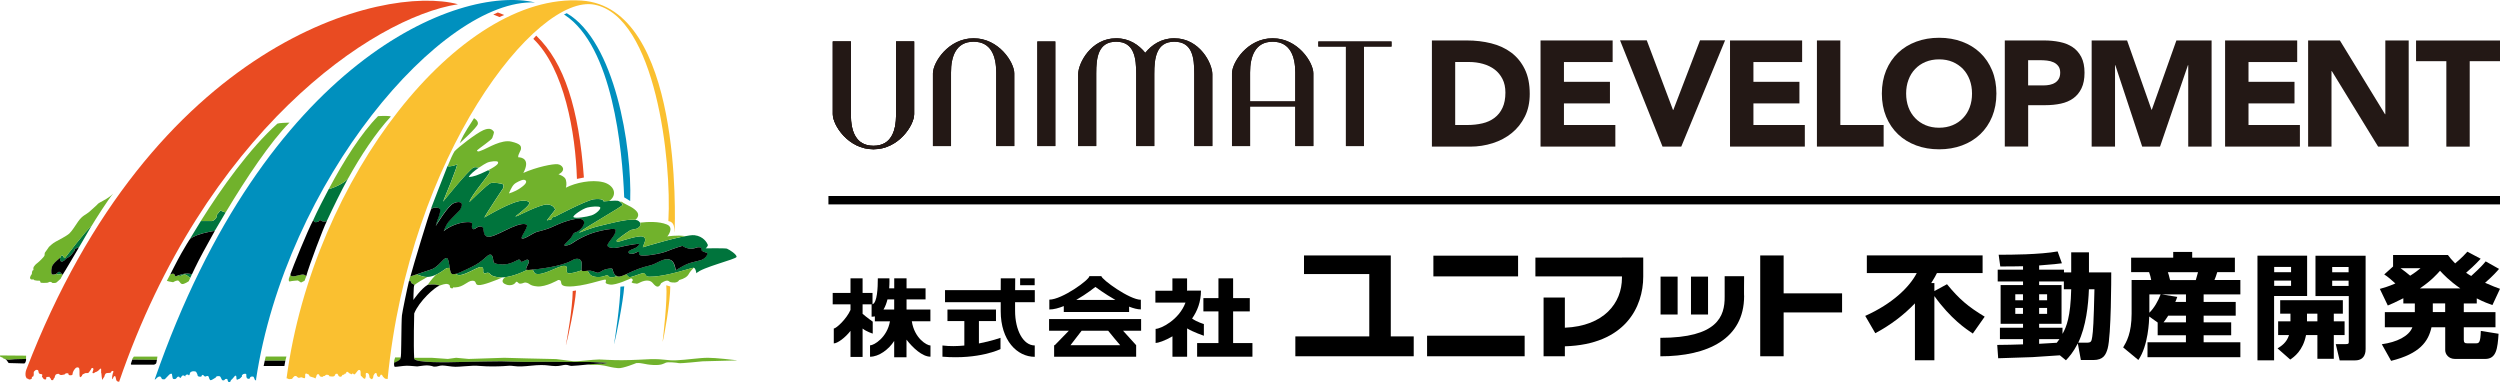 <svg width="510" height="78" viewBox="0 0 510 78" fill="none" xmlns="http://www.w3.org/2000/svg">
<g clip-path="url(#clip0_131_12)">
<path d="M81.721 72.942H80.594L80.389 73.975C80.389 73.975 80.567 73.975 81.171 73.622C81.464 73.445 81.623 73.384 81.721 72.942Z" fill="#71B22C"/>
<path d="M100.631 2.957L101.563 2.542L102.859 3.054L101.883 3.478L100.631 2.957Z" fill="#E94B22"/>
<path d="M24.317 77.832C41.708 27.203 75.853 3.61 93.422 0.865C78.117 -3.222 31.081 8.473 5.345 75.467C5.167 75.961 5.149 76.579 5.291 76.906C5.318 76.967 5.442 77.162 5.478 77.214C5.531 77.267 5.708 77.214 5.735 77.259C5.833 77.444 6.01 77.435 6.259 77.373C6.348 77.338 6.454 77.25 6.525 77.162C6.579 77.109 6.454 76.994 6.49 76.932C6.534 76.861 6.729 76.835 6.792 76.773C6.809 76.738 6.827 76.685 6.845 76.632C6.934 76.385 6.845 76.138 6.898 75.89C6.934 75.749 7.076 75.696 7.164 75.59C7.289 75.414 7.52 75.431 7.697 75.484C7.75 75.502 7.786 75.573 7.821 75.643C7.892 75.908 7.848 76.164 8.141 76.27C8.283 76.323 8.523 76.288 8.612 76.411C8.683 76.517 8.541 76.738 8.576 76.879C8.594 76.967 8.771 77.055 8.825 77.144C8.86 77.214 8.807 77.285 8.896 77.32C9.038 77.356 9.198 77.462 9.34 77.391C9.464 77.32 9.411 77.144 9.446 77.003C9.464 76.95 9.499 76.879 9.57 76.897C9.73 76.932 9.943 76.844 10.121 76.879C10.174 76.897 10.103 77.02 10.156 77.055C10.245 77.126 10.334 77.197 10.369 77.267C10.405 77.32 10.387 77.409 10.423 77.462C10.529 77.585 10.689 77.585 10.831 77.532C10.902 77.514 10.884 77.391 10.902 77.32C10.973 77.197 11.133 77.109 11.151 76.985C11.168 76.791 11.239 76.632 11.328 76.491C11.382 76.385 11.524 76.332 11.648 76.296C11.772 76.261 11.941 76.226 12.021 76.296C12.278 76.535 12.482 76.526 12.731 76.473C12.855 76.438 12.979 76.438 13.121 76.402C13.228 76.385 13.264 76.279 13.352 76.208C13.512 76.12 13.69 76.155 13.867 76.155C13.903 76.155 13.956 76.208 13.956 76.243C13.974 76.367 14.009 76.508 14.116 76.526C14.293 76.579 14.453 76.561 14.631 76.526C14.72 76.526 14.791 76.438 14.791 76.367C14.808 76.12 14.879 75.89 14.986 75.687C15.092 75.493 15.235 75.299 15.394 75.123C15.572 74.946 15.838 74.893 16.034 74.999C16.122 75.034 16.158 75.158 16.175 75.246C16.282 75.776 16.158 76.288 16.264 76.817C16.282 76.923 16.353 76.976 16.424 76.923C16.513 76.853 16.619 76.8 16.691 76.711C16.726 76.658 16.744 76.623 16.744 76.552C16.779 76.447 16.868 76.376 16.957 76.323C17.028 76.288 17.081 76.252 17.17 76.235C17.205 76.235 17.259 76.199 17.294 76.164C17.489 76.04 17.72 76.146 17.916 76.094C17.969 76.076 18.022 76.058 18.058 76.04C18.253 75.864 18.342 75.617 18.519 75.423C18.608 75.317 18.608 75.158 18.715 75.087C18.786 75.052 18.874 75.052 18.945 75.087C19.07 75.158 19.087 75.352 19.017 75.493C18.981 75.582 18.963 75.687 18.928 75.776C18.874 75.882 18.839 76.04 18.91 76.111C18.963 76.164 19.105 76.146 19.212 76.094C19.283 76.058 19.318 75.987 19.372 75.952C19.62 75.882 19.851 75.793 20.029 75.635C20.171 75.493 20.313 75.334 20.472 75.211C20.508 75.193 20.561 75.193 20.614 75.193L20.561 75.175C20.561 75.175 20.579 75.228 20.614 75.193C20.668 75.493 20.597 75.776 20.632 76.076C20.65 76.111 20.668 76.164 20.686 76.199C20.721 76.623 20.756 77.047 20.845 77.47C20.863 77.488 20.934 77.417 20.952 77.365C21.023 77.153 21.165 77.029 21.289 76.853V76.782C21.289 76.782 21.325 76.711 21.325 76.676C21.36 76.623 21.343 76.57 21.378 76.517C21.449 76.376 21.502 76.217 21.662 76.146C21.928 76.058 22.212 76.094 22.497 76.058C22.585 76.04 22.639 75.935 22.71 75.846C22.736 75.811 22.727 75.723 22.799 75.705C22.905 75.67 23.029 75.635 23.1 75.723C23.154 75.758 23.154 75.846 23.136 75.917C23.1 75.987 23.029 76.058 23.029 76.129C22.958 76.499 22.834 76.817 22.887 77.179C22.887 77.232 22.887 77.303 22.941 77.338C22.941 77.338 22.976 77.338 22.994 77.32C23.1 77.109 23.118 76.826 23.367 76.72C23.455 76.685 23.526 76.773 23.562 76.844C23.598 76.967 23.633 77.091 23.651 77.214C23.669 77.338 23.686 77.462 23.722 77.55C23.828 77.762 24.112 77.956 24.343 77.832C24.379 77.815 24.361 77.726 24.361 77.656" fill="#E94B22"/>
<path d="M108.799 7.926L109.385 7.264C115.146 12.807 118.076 22.128 119.115 36.215L117.694 36.498C117.41 27.106 115.138 14.017 108.799 7.926Z" fill="#E94B22"/>
<path d="M115.457 70.347C115.457 70.347 115.457 70.347 115.466 70.347C115.821 69.147 117.304 62.351 117.508 59.261L116.833 59.367C116.798 63.013 115.635 69.323 115.448 70.339V70.347H115.457Z" fill="#E94B22"/>
<path d="M135.184 69.659C135.184 69.659 135.184 69.668 135.193 69.668C135.512 68.626 136.738 61.556 136.738 58.44L135.921 58.193C136.187 61.106 135.29 68.75 135.175 69.659H135.184Z" fill="#FAC030"/>
<path d="M137.625 47.372C137.625 47.372 137.625 47.372 137.625 47.363C137.732 44.759 139.161 1.456 118.618 0.115C93.822 -1.509 63.947 36.074 58.461 77.135C58.461 77.153 58.479 77.17 58.496 77.188C58.532 77.206 58.585 77.17 58.621 77.188C58.727 77.241 58.834 77.329 58.958 77.347C59.171 77.365 59.367 77.294 59.58 77.294C59.58 77.241 59.651 77.223 59.668 77.17C59.739 77.011 59.899 76.906 60.023 76.782C60.112 76.676 60.307 76.676 60.45 76.729C60.592 76.8 60.663 76.959 60.787 77.029C60.894 77.082 61.018 77.082 61.142 77.047C61.284 76.994 61.462 76.941 61.604 76.994C61.693 77.029 61.799 77.082 61.906 77.117C61.959 77.135 62.03 77.135 62.083 77.153C62.119 77.153 62.19 77.17 62.19 77.153C62.332 76.888 62.207 76.588 62.278 76.305C62.314 76.199 62.492 76.199 62.598 76.217C62.669 76.252 62.705 76.323 62.776 76.323C62.882 76.323 62.953 76.394 63.006 76.447C63.077 76.499 63.095 76.623 63.148 76.729C63.148 76.729 63.166 76.764 63.202 76.782C63.379 76.817 63.539 76.906 63.699 76.941C63.93 76.976 64.09 77.064 64.285 77.17C64.32 77.188 64.374 77.17 64.427 77.17C64.409 77.082 64.409 76.976 64.462 76.888C64.48 76.87 64.498 76.835 64.533 76.835C64.533 76.8 64.551 76.764 64.551 76.747C64.551 76.517 64.711 76.27 64.977 76.341C65.19 76.394 65.119 76.641 65.261 76.747C65.421 76.87 65.634 76.888 65.83 76.87C65.901 76.87 65.918 76.764 65.972 76.729C66.078 76.658 66.203 76.747 66.273 76.658C66.327 76.605 66.38 76.552 66.433 76.517C66.593 76.411 66.771 76.447 66.948 76.482C67.073 76.517 67.179 76.623 67.215 76.764C67.587 76.764 68.049 76.959 68.298 76.605C68.351 76.517 68.369 76.376 68.475 76.288C68.6 76.217 68.777 76.217 68.866 76.288C68.919 76.358 68.972 76.464 69.008 76.57C69.097 76.817 69.469 76.976 69.683 76.764C69.754 76.694 69.789 76.588 69.842 76.517C69.913 76.411 70.073 76.482 70.18 76.429C70.251 76.394 70.269 76.27 70.322 76.235C70.411 76.199 70.553 76.235 70.606 76.146C70.659 76.076 70.606 75.917 70.695 75.882C70.961 75.74 71.103 76.058 71.298 76.182H71.369C71.529 76.182 71.618 76.464 71.725 76.341C71.796 76.27 71.92 76.146 72.026 76.199C72.062 76.217 72.08 76.288 72.133 76.323C72.204 76.358 72.293 76.376 72.364 76.358C72.488 76.288 72.541 76.146 72.648 76.04C72.861 75.846 73.003 75.405 73.34 75.476C73.394 75.476 73.465 75.546 73.5 75.599C73.624 75.899 73.536 76.235 73.589 76.552C73.589 76.605 73.624 76.658 73.642 76.694C73.695 76.747 73.766 76.747 73.802 76.8C74.015 76.994 74.175 77.347 74.512 77.241C74.477 77.1 74.601 76.994 74.619 76.87C74.672 76.623 74.566 76.376 74.636 76.164C74.672 76.058 74.867 76.058 74.974 76.111C75.258 76.217 75.329 76.552 75.365 76.835C75.365 76.888 75.347 76.941 75.365 76.976C75.471 77.135 75.613 77.276 75.791 77.347C75.826 77.347 75.897 77.382 75.933 77.329C75.986 77.223 76.075 77.135 76.11 77.047C76.181 76.906 76.128 76.711 76.199 76.588C76.305 76.447 76.359 76.27 76.483 76.164C76.554 76.111 76.643 76.076 76.732 76.094C76.785 76.129 76.838 76.199 76.838 76.252C76.891 76.482 76.909 76.711 77.105 76.835C77.193 76.888 77.318 76.923 77.406 76.87C77.495 76.817 77.548 76.694 77.584 76.588C77.602 76.535 77.62 76.482 77.673 76.447C77.744 76.429 77.832 76.429 77.886 76.464C78.01 76.535 78.01 76.711 78.117 76.817C78.241 76.941 78.347 77.082 78.49 77.188C78.543 77.223 78.596 77.259 78.649 77.259C78.791 77.276 78.933 77.311 79.075 77.329C83.505 31.714 109.411 -1.43 121.308 0.962C133.728 3.46 137.057 32.835 136.347 45.095C137.634 45.315 137.501 46.41 137.607 47.363C137.607 47.363 137.607 47.372 137.616 47.372H137.625Z" fill="#FAC030"/>
<path d="M52.211 77.55C58.283 37.001 90.164 -0.335 109.145 0.503C93.555 -3.16 54.173 12.278 31.552 77.409C31.605 77.426 31.676 77.409 31.712 77.373C31.925 77.179 32.103 76.95 32.369 76.844C32.493 76.791 32.671 76.773 32.76 76.861C32.848 76.95 32.919 77.056 32.973 77.197C32.973 77.232 33.008 77.285 33.061 77.32C33.239 77.409 33.434 77.373 33.612 77.373C33.896 77.056 34.18 76.773 34.482 76.473C34.571 76.385 34.659 76.314 34.784 76.261C34.873 76.226 34.961 76.226 35.05 76.261C35.086 76.279 35.086 76.349 35.086 76.385C35.139 76.597 35.139 76.791 35.192 77.003C35.21 77.126 35.245 77.25 35.37 77.303C35.512 77.338 35.672 77.356 35.796 77.303C35.991 77.232 36.062 76.985 36.257 76.861C36.328 76.808 36.453 76.826 36.541 76.861C36.63 76.897 36.648 77.003 36.701 77.091H36.755C36.985 77.091 37.003 76.667 37.234 76.614C37.34 76.579 37.465 76.561 37.571 76.632C37.66 76.685 37.749 76.755 37.784 76.861C37.749 76.685 37.855 76.526 37.998 76.455C38.157 76.367 38.424 76.385 38.512 76.561H38.566C38.637 76.508 38.69 76.42 38.69 76.349C38.708 76.261 38.725 76.155 38.761 76.085C38.956 75.714 39.471 75.679 39.862 75.784C39.915 75.802 40.004 75.838 40.039 75.908C40.11 76.067 40.199 76.208 40.27 76.367C40.288 76.42 40.288 76.491 40.288 76.544C40.324 76.65 40.395 76.738 40.483 76.791C40.661 76.879 40.856 76.808 41.051 76.844C41.105 76.703 41.158 76.561 41.3 76.491C41.353 76.464 41.442 76.473 41.46 76.508C41.566 76.65 41.673 76.755 41.815 76.808C41.939 76.844 42.046 76.738 42.152 76.72C42.259 76.685 42.383 76.667 42.454 76.72C42.525 76.755 42.561 76.844 42.596 76.932C42.65 77.162 42.721 77.356 42.863 77.532C42.916 77.585 43.022 77.55 43.093 77.532C43.324 77.479 43.502 77.285 43.715 77.197C43.804 77.162 43.857 77.109 43.928 77.073L43.999 77.056C43.981 77.003 44.034 76.985 44.034 76.932C44.105 76.932 44.105 76.844 44.159 76.808C44.194 76.782 44.212 76.755 44.248 76.755C44.425 76.738 44.585 76.72 44.762 76.738C44.887 76.773 44.958 76.844 45.011 76.95C45.1 77.091 45.153 77.25 45.224 77.391C45.242 77.444 45.295 77.497 45.331 77.532C45.455 77.621 45.597 77.621 45.721 77.567C45.81 77.532 45.863 77.409 45.952 77.338C46.076 77.267 46.201 77.285 46.343 77.32C46.361 77.32 46.378 77.356 46.396 77.391C46.414 77.585 46.485 77.797 46.627 77.938C46.733 78.009 46.911 78.044 46.964 77.903C47.017 77.744 47.071 77.585 47.195 77.479C47.497 77.25 47.657 76.95 47.905 76.703C47.976 76.632 48.118 76.614 48.154 76.667C48.296 76.897 48.154 77.214 48.314 77.462C48.331 77.479 48.385 77.479 48.42 77.462C48.438 77.444 48.456 77.426 48.473 77.409C48.598 77.356 48.74 77.32 48.846 77.285C48.953 77.232 49.042 77.091 49.166 77.02C49.166 77.003 49.184 76.967 49.184 76.95C49.219 76.897 49.308 76.914 49.343 76.844C49.397 76.738 49.29 76.561 49.397 76.508C49.486 76.455 49.539 76.367 49.627 76.314C49.787 76.243 49.965 76.243 50.142 76.261C50.267 76.296 50.249 76.438 50.249 76.544C50.249 76.703 50.249 76.861 50.302 77.003C50.338 77.091 50.409 77.197 50.498 77.232C50.622 77.303 50.746 77.285 50.87 77.25C50.941 77.232 51.013 77.162 51.013 77.056C51.013 77.038 51.03 76.985 51.03 76.967C51.208 76.791 51.492 76.773 51.723 76.861C51.74 76.861 51.758 76.914 51.776 76.967C51.829 77.126 51.9 77.267 51.971 77.426C52.007 77.532 52.149 77.656 52.255 77.55C52.291 77.532 52.255 77.444 52.309 77.391" fill="#0090BE"/>
<path d="M125.294 70.127C125.622 69.006 127.14 61.538 127.345 58.414L126.563 58.485C126.528 62.183 125.436 69.138 125.276 70.118V70.127H125.294Z" fill="#0090BE"/>
<path d="M115.617 2.692L115.031 2.975C115.031 2.975 115.102 2.983 115.244 3.072C124.974 9.55 126.954 30.398 127.336 40.258L128.561 41.008C128.943 29.931 125.445 8.42 115.617 2.692Z" fill="#0090BE"/>
<path d="M12.527 53.374C12.811 53.427 13.281 53.047 13.423 52.809L13.965 52.483C13.965 52.483 14.435 52.182 14.533 52.015C14.631 51.847 15.19 51.194 15.19 51.194L15.235 50.797L15.519 50.752L15.705 50.47L16.06 50.541C16.344 50.055 18.058 47.16 18.626 46.145C17.631 46.851 13.281 52.58 13.281 52.58L13.042 52.668L12.997 52.341L12.571 52.032L12.234 52.641C12.234 52.694 12.243 53.339 12.518 53.383L12.527 53.374Z" fill="#00743C"/>
<path d="M12.056 55.439C11.905 55.439 11.683 55.713 11.488 55.854L11.95 56.013L12.589 55.854C12.42 55.669 12.172 55.439 12.065 55.439H12.056Z" fill="#00743C"/>
<path d="M39.143 55.978C39.143 55.978 38.548 55.704 37.687 55.828C37.252 55.889 36.763 56.04 36.391 56.163C36.497 56.234 36.63 56.296 36.746 56.296C37.101 56.296 37.314 55.943 37.74 56.013C38.166 56.084 38.53 56.543 38.796 56.71C39.072 56.145 39.169 55.951 39.169 55.934L39.151 55.978H39.143Z" fill="#00743C"/>
<path d="M44.967 42.915L44.185 43.903C44.185 43.903 44.327 44.186 44.043 44.539C43.759 44.892 43.404 45.103 43.191 45.103C42.978 45.103 40.963 45.103 40.963 45.103C40.963 45.103 39.081 48.175 38.628 48.934C38.788 48.731 39.214 48.325 40.403 47.901C40.892 47.725 41.415 47.584 41.895 47.469C41.939 47.46 41.992 47.443 42.037 47.434C42.126 47.416 42.206 47.39 42.294 47.372C42.383 47.354 42.472 47.337 42.552 47.319C43.28 47.169 43.812 47.09 43.812 47.09C43.812 47.09 45.668 43.912 46.023 43.347C46.023 43.347 45.233 43.126 44.949 42.915H44.967Z" fill="#00743C"/>
<path d="M107.281 54.989C107.281 54.989 107.316 54.601 107.707 53.895C108.097 53.189 107.778 53.012 107.6 52.941C107.423 52.871 106.499 53.506 106.322 53.401C106.144 53.295 106.144 52.906 105.825 52.941C105.505 52.977 104.12 54.036 102.389 53.93C100.649 53.824 100.649 53.612 100.587 52.871C100.516 52.13 100.232 51.891 99.947 51.918C99.308 51.988 98.562 53.365 96.121 54.486C95.189 54.91 93.875 55.607 92.978 55.837C93.049 55.89 93.12 55.943 93.218 56.004C94.283 56.64 97.328 54.389 98.11 54.46C98.891 54.53 98.394 55.378 98.678 55.66C98.962 55.943 99.246 55.519 99.672 55.66C100.098 55.801 99.956 56.437 102.007 56.578C103.916 56.71 106.304 55.678 107.591 55.033L107.289 54.989H107.281Z" fill="#00743C"/>
<path d="M118.618 53.409C118.44 52.774 117.668 52.518 116.709 53.092C114.818 54.212 110.832 54.786 108.674 54.989C108.879 55.466 109.163 55.801 109.163 55.801C110.796 56.437 114.037 54.045 115.253 54.248C116.105 54.389 115.253 55.59 115.892 55.731C116.478 55.863 117.792 55.448 118.662 55.139C118.529 54.848 118.786 53.992 118.618 53.409Z" fill="#00743C"/>
<path d="M91.025 52.633C90.315 52.774 89.605 54.257 88.122 54.919L85.015 55.951C85.254 56.057 85.61 56.19 86.142 56.357C88.335 57.063 90.608 54.945 91.034 54.742C91.212 54.654 91.487 54.636 91.753 54.654C91.602 53.692 91.504 52.535 91.034 52.633H91.025Z" fill="#00743C"/>
<path d="M148.376 50.735C147.95 50.594 143.946 50.664 143.946 50.664C143.946 50.664 144.514 50.241 144.372 49.888C144.23 49.535 143.52 48.202 141.682 47.981C139.845 47.769 131.127 50.444 131.127 50.444C131.127 50.444 131.34 49.879 131.411 49.667C131.482 49.455 131.979 48.537 131.127 48.263C130.274 47.981 127.158 49.04 126.377 49.252C125.596 49.464 125.809 49.04 125.809 49.04C126.732 48.122 128.641 46.931 128.641 46.931L129.919 46.648C129.919 46.648 131.34 46.013 130.274 45.095C129.209 44.177 123.971 45.73 122.337 46.083C120.713 46.436 118.085 47.495 118.085 47.495C119.363 46.375 127.087 42.076 127.007 41.794C126.936 41.511 126.439 41.017 125.942 40.946C125.445 40.876 123.11 41.087 123.11 41.087C123.11 41.087 123.181 40.805 122.613 40.664C122.045 40.523 121.05 40.664 121.05 40.664C119.283 41.017 113.255 44.186 113.255 44.186L112.687 44.327L112.474 44.751L111.551 44.962L113.255 42.773C113.255 42.773 112.971 41.714 111.551 41.714C110.13 41.714 105.603 44.035 105.603 44.035L105.105 44.177C105.105 44.177 107.511 42.35 107.866 41.714C108.328 40.893 106.801 40.937 106.801 40.937C104.67 40.796 98.793 44.389 98.793 44.389C99.077 43.753 102.62 38.404 102.62 38.404C102.62 38.404 102.833 37.839 102.62 37.627C102.407 37.416 100.773 37.204 100.143 37.345C99.504 37.486 95.748 41.22 95.748 41.22C96.032 39.878 100.143 35.306 99.93 34.953C99.894 34.891 99.752 34.812 99.583 34.724C99.495 34.768 99.415 34.812 99.317 34.856C97.524 35.747 96.485 36.074 95.633 36.127C95.828 35.606 96.805 34.812 97.737 34.176C97.249 34.097 96.805 34.07 96.6 34.176C95.508 34.741 90.368 41.149 90.368 41.149C90.368 41.149 93.626 33.329 93.2 33.541C92.774 33.753 91.922 34.035 91.283 33.894C90.652 35.438 87.802 42.835 87.847 42.773C87.856 42.747 87.874 42.72 87.882 42.694C88.069 42.297 89.445 42.27 89.587 42.553C89.587 42.553 90.191 42.517 89.125 45.086C89.045 45.289 88.948 45.88 88.841 46.11C88.841 46.11 91.38 41.891 92.508 41.467C92.508 41.467 93.475 40.999 93.973 41.352C94.47 41.705 93.902 42.588 93.831 42.764C93.76 42.941 92.064 44.53 91.46 45.262C90.856 46.004 90.466 47.169 90.466 47.169C91.567 46.145 94.248 45.042 96.032 45.368C96.6 45.474 95.864 46.533 96.494 46.745C96.92 46.886 97.32 46.013 98.234 46.251C98.909 46.428 98.296 47.884 99.29 48.255C100.711 48.784 105.274 45.174 107.263 45.757C108.115 46.004 106.02 48.361 106.411 48.643C106.801 48.925 108.674 47.548 109.456 47.31C110.237 47.063 111.506 46.851 112.785 46.216C114.063 45.58 117.428 44.283 118.555 44.697C119.692 45.121 118.982 46.525 117.739 47.266C116.673 47.584 116.957 47.796 116.496 48.431C116.034 49.067 114.969 49.879 115.075 50.055C115.182 50.232 116.212 49.985 116.736 49.596C117.268 49.208 119.523 47.76 122.124 47.169C122.586 47.063 124.424 46.569 125.454 46.745C125.613 46.772 125.631 47.24 125.276 47.91C124.921 48.581 123.856 49.676 123.891 50.055C123.927 50.444 124.424 50.514 125.063 50.585C125.702 50.655 127.087 50.223 127.824 50.09C128.428 49.985 130.159 49.667 130.301 49.773C130.443 49.879 130.052 50.444 129.271 50.726C128.49 51.008 128.002 51.291 128.179 51.573C128.179 51.573 128.641 52.174 130.061 51.361L130.381 51.468C130.381 51.468 130.141 51.891 130.558 52.068C131.233 52.35 134.66 51.794 135.903 51.291C137.572 50.629 139.055 50.161 139.161 50.161C139.268 50.161 139.596 50.532 140.404 50.691C141.469 50.903 142.038 50.408 142.419 50.444C142.748 50.47 143.165 50.302 143.094 51.079C143.52 51.538 144.248 51.468 144.266 51.679C144.301 52.209 143.591 52.871 142.987 53.056C141.824 53.401 140.937 53.515 140.049 53.904C139.161 54.292 137.821 55.139 137.821 55.139C137.643 54.115 137.412 53.224 136.578 52.959C135.264 52.535 133.994 53.833 132.538 54.16C130.416 54.627 128.863 55.413 127.726 55.925C127.931 56.154 128.081 56.437 128.321 56.516C128.747 56.657 130.585 55.81 131.082 55.739C131.579 55.669 131.65 56.093 131.863 56.304C132.077 56.516 132.787 56.446 132.787 56.446C135.903 56.446 141.079 54.618 141.496 54.618C141.913 54.618 142.064 55.748 142.064 55.748C143.13 54.548 150.187 52.889 150.258 52.403C150.329 51.909 148.758 50.894 148.332 50.752L148.376 50.735ZM117.002 44.3C116.673 44.062 118.822 42.579 119.834 42.332C120.589 42.138 122.195 42.005 122.435 42.288C122.666 42.57 121.681 43.603 120.686 43.93C119.692 44.256 117.419 44.6 117.002 44.309V44.3Z" fill="#00743C"/>
<path d="M124.885 54.822C124.672 54.61 123.323 54.963 123.048 55.104C122.764 55.245 122.338 55.598 121.982 55.634C121.627 55.669 121.024 55.245 120.384 55.21C120.225 55.201 120.056 55.21 119.887 55.228C120.1 55.642 120.313 56.252 121.272 56.446C122.693 56.728 123.536 56.163 123.82 56.163C124.104 56.163 124.388 56.587 124.388 56.587C125.001 56.64 125.454 56.499 125.818 56.313C125.01 55.925 125.081 55.025 124.877 54.83L124.885 54.822Z" fill="#00743C"/>
<path d="M67.055 38.59C67.055 38.59 67.037 38.625 67.019 38.651C66.407 39.799 64.551 43.365 63.877 44.945L64.223 45.315C65.146 45.386 65.217 44.821 65.217 44.821C65.217 44.821 65.572 45.103 65.856 45.174C66.14 45.245 66.655 45.121 66.655 45.121C67.942 42.358 69.674 38.801 70.925 36.559C70.952 36.515 70.97 36.471 70.996 36.427C70.144 37.486 67.756 38.448 67.055 38.59Z" fill="#00743C"/>
<path d="M26.971 73.366L32.014 73.419L32.12 72.748H27.3L27.015 73.172L26.971 73.375V73.366Z" fill="#71B22C"/>
<path d="M58.434 72.731H54.209L54.013 73.569L58.212 73.578L58.434 72.731Z" fill="#71B22C"/>
<path d="M1.021 73.243C1.021 73.243 1.545 73.41 1.829 73.41C2.113 73.41 2.557 73.269 3.782 73.269C5.007 73.269 5.309 73.216 5.309 73.216L5.327 72.554L-7.99908e-05 72.51C-0.018 72.633 0.053 72.757 0.053 72.766C0.053 72.766 0.053 72.775 0.062 72.775L0.675 73.031C0.675 73.031 0.462 73.075 0.834 73.172C0.905 73.189 0.985 73.225 1.056 73.26C1.048 73.26 1.039 73.243 1.021 73.243Z" fill="#71B22C"/>
<path d="M23.02 39.552C22.319 40.311 21.05 40.937 20.33 41.335C19.975 41.529 19.816 41.758 19.816 41.758C19.816 41.758 18.821 42.694 18.164 43.259C17.498 43.824 16.815 43.938 15.945 45.183C15.35 46.03 14.711 47.107 14.151 47.628C13.583 48.149 11.932 48.987 11.319 49.323C10.707 49.649 9.997 50.355 9.997 50.355C9.615 50.867 9.34 51.344 9.198 51.485C9.056 51.626 9.153 51.953 9.056 52.191C8.958 52.421 8.017 53.365 7.635 53.648C7.253 53.93 7.022 54.212 6.88 54.442C6.738 54.68 6.836 55.104 6.836 55.104C6.836 55.104 6.694 55.06 6.596 55.289C6.499 55.528 6.499 55.898 6.499 55.898C6.499 55.898 5.984 56.507 6.17 56.834C6.357 57.161 6.783 56.975 6.783 56.975L7.014 57.161C7.014 57.161 7.626 57.302 7.955 57.258C8.283 57.214 8.194 57.637 8.336 57.681C8.478 57.725 9.375 57.725 9.659 57.681C9.943 57.637 9.943 57.496 10.227 57.496C10.511 57.496 10.698 57.734 10.698 57.734C10.698 57.734 11.31 57.778 11.506 57.637C11.692 57.496 12.358 56.887 12.358 56.887C12.358 56.887 12.589 56.401 12.802 56.048C12.802 56.048 12.793 56.066 12.784 56.075C12.784 56.075 12.704 55.978 12.589 55.863L11.95 56.022L11.488 55.863C11.444 55.898 11.399 55.925 11.355 55.943C11.115 56.013 10.787 56.04 10.6 55.969C10.361 55.731 10.458 54.557 10.787 54.045C11.115 53.524 12.252 52.633 12.252 52.633C12.252 52.633 12.252 52.633 12.252 52.641L12.589 52.032L13.015 52.341L13.059 52.668L13.299 52.58C13.299 52.58 17.649 46.851 18.644 46.145C18.644 46.163 18.626 46.18 18.617 46.198C19.292 45.051 22.088 40.637 23.029 39.569L23.02 39.552Z" fill="#71B22C"/>
<path d="M36.746 56.296C36.666 56.296 36.577 56.26 36.488 56.225C36.47 56.216 36.444 56.199 36.426 56.19C36.408 56.19 36.399 56.172 36.382 56.163C36.018 56.287 35.76 56.393 35.76 56.393C35.76 56.393 35.654 55.916 35.378 55.845C35.112 55.766 34.721 55.995 34.721 55.995C34.597 56.19 34.224 56.896 34.038 57.293L34.535 57.434L35.316 57.575C35.316 57.575 35.742 57.293 36.169 57.222C36.595 57.152 36.666 57.787 37.092 57.928C37.518 58.07 38.512 57.364 38.512 57.364C38.61 57.134 38.805 56.693 38.796 56.719C38.53 56.551 38.166 56.093 37.74 56.022C37.314 55.951 37.101 56.304 36.746 56.304V56.296Z" fill="#71B22C"/>
<path d="M43.191 45.095C43.404 45.095 43.759 44.883 44.043 44.53C44.327 44.177 44.185 43.894 44.185 43.894L44.967 42.906C45.251 43.118 46.032 43.338 46.032 43.338C50.222 36.33 55.238 28.854 59.056 25.014C58.559 25.014 56.863 25.085 56.579 25.226C50.888 30.346 45.224 38.298 40.963 45.086C40.963 45.086 42.978 45.086 43.191 45.086V45.095Z" fill="#71B22C"/>
<path d="M127.016 41.785C127.087 42.067 119.363 46.366 118.094 47.487C118.094 47.487 120.713 46.436 122.346 46.074C123.749 45.774 127.806 44.592 129.6 44.839C129.822 44.68 130.186 44.344 130.186 43.815C130.186 43.065 129.049 42.314 127.638 41.652C126.697 41.211 127.167 41.149 126.448 41.132C126.741 41.317 126.972 41.582 127.016 41.767V41.785Z" fill="#71B22C"/>
<path d="M129.919 46.648L128.641 46.931C128.641 46.931 126.732 48.131 125.809 49.04C125.809 49.04 125.596 49.464 126.377 49.252C127.158 49.04 130.274 47.981 131.127 48.263C131.979 48.546 131.482 49.455 131.411 49.667C131.34 49.879 131.127 50.444 131.127 50.444C131.127 50.444 136.64 48.749 139.818 48.166C138.016 47.902 136.134 48.237 136.134 48.237C136.134 48.237 137.643 46.454 136.036 45.792C134.438 45.139 132.148 45.236 130.567 45.421C131.002 46.154 129.919 46.639 129.919 46.639V46.648Z" fill="#71B22C"/>
<path d="M93.786 29.207C94.718 26.921 96.139 25.103 96.698 24.114C96.698 24.114 97.586 24.573 97.488 25.27C97.399 25.968 93.786 29.207 93.786 29.207Z" fill="#71B22C"/>
<path d="M122.994 37.16C120.731 36.595 117.419 37.257 115.439 38.289C115.537 37.91 115.626 37.442 115.439 36.692C115.253 35.942 113.93 35.562 113.93 35.562C115.635 34.724 114.685 33.594 113.744 33.497C112.794 33.4 109.491 34.062 106.757 35.28C108.168 32.649 106.659 32.084 105.718 32.084C105.62 31.52 106.286 30.769 106.286 30.302C106.286 29.834 106.286 29.357 104.306 28.889C102.318 28.421 99.486 30.204 98.731 30.487C97.977 30.769 97.408 31.149 97.311 30.672C97.692 30.293 100.338 28.51 100.427 28.139C100.524 27.759 100.897 27.009 100.711 26.824C100.524 26.639 100.143 25.888 98.633 26.541C97.124 27.195 93.511 30.019 92.73 30.858C92.366 31.44 91.877 32.508 91.318 33.885C91.957 34.026 92.81 33.744 93.227 33.532C93.653 33.32 90.395 41.14 90.395 41.14C90.395 41.14 95.535 34.732 96.627 34.167C96.831 34.062 97.275 34.088 97.763 34.167C98.42 33.717 99.051 33.338 99.344 33.205C100.054 32.879 101.421 32.782 101.563 33.02C101.696 33.249 101.732 33.629 99.61 34.715C99.779 34.794 99.921 34.874 99.956 34.944C100.169 35.297 96.059 39.878 95.775 41.211C95.775 41.211 99.53 37.477 100.169 37.336C100.809 37.195 102.433 37.407 102.646 37.619C102.859 37.831 102.646 38.395 102.646 38.395C102.646 38.395 99.104 43.744 98.82 44.38C98.82 44.38 104.697 40.787 106.828 40.929C106.828 40.929 108.355 40.885 107.893 41.705C107.538 42.341 105.132 44.168 105.132 44.168L105.629 44.027C105.629 44.027 110.166 41.705 111.577 41.705C112.989 41.705 113.282 42.764 113.282 42.764L111.577 44.953L112.501 44.742L112.714 44.318L113.282 44.177C113.282 44.177 119.301 41.008 121.077 40.655C121.077 40.655 122.071 40.514 122.639 40.655C123.208 40.796 123.136 41.079 123.136 41.079C123.136 41.079 123.687 41.026 124.308 40.99C126.084 39.675 125.223 37.707 123.021 37.16H122.994ZM106.135 38.378C104.955 39.181 103.818 39.455 103.818 39.455C104.289 38.378 104.617 37.672 105.283 37.292C105.949 36.913 106.792 36.489 107.174 36.771C107.547 37.054 107.316 37.575 106.135 38.369V38.378Z" fill="#71B22C"/>
<path d="M81.721 72.987H80.594L80.398 73.975C80.398 73.975 80.576 73.975 81.18 73.622C81.472 73.445 81.632 73.384 81.721 72.987Z" fill="#71B22C"/>
<path d="M150.285 73.49C149.468 73.401 146.033 72.987 144.435 72.987C142.641 72.987 140.093 73.41 138.016 73.498C135.938 73.596 135.583 73.198 132.68 73.269C131.739 73.295 129.218 73.472 126.865 73.481C124.752 73.49 122.773 73.331 122.24 73.331C120.917 73.331 117.801 73.79 116.949 73.693C116.096 73.596 113.451 73.251 113.451 73.251C112.03 73.251 102.868 72.987 102.868 72.987L95.606 73.225L93.049 72.987L91.354 73.225L88.042 72.987H84.5C84.5 73.057 84.5 73.128 84.509 73.198C84.899 74.046 91.025 73.94 94.638 73.834C96.565 73.781 101.457 73.71 102.256 73.71C102.637 73.71 106.712 73.869 108.239 73.834C111.498 73.763 118.866 73.904 119.505 73.834C119.896 73.79 122.657 73.975 123.705 74.01C124.371 74.028 122.95 74.205 122.95 74.205C122.95 74.205 122.71 74.125 121.974 74.205C121.716 74.231 121.148 74.231 120.846 74.266C120.66 74.284 120.473 74.302 120.278 74.328C120.118 74.346 119.958 74.363 119.79 74.381C120.065 74.399 120.233 74.416 120.26 74.425C120.544 74.567 121.769 74.187 124.033 74.752C125.072 75.008 125.64 75.061 126.111 75.105C127.052 75.202 129.795 74.072 129.795 74.072C131.02 73.975 131.402 74.355 133.195 74.452C134.989 74.549 135.37 74.169 135.841 73.984C136.311 73.799 138.114 73.984 138.486 74.081C138.868 74.178 143.307 73.71 143.307 73.71L150.294 73.525C150.294 73.525 150.294 73.516 150.285 73.516V73.49Z" fill="#71B22C"/>
<path d="M70.997 36.427C70.997 36.427 70.997 36.427 70.997 36.436C73.616 31.714 76.607 27.177 79.741 23.761C79.102 23.549 77.122 23.69 77.122 23.69C73.669 27.186 70.135 32.799 67.055 38.59C67.765 38.448 70.144 37.477 70.997 36.427Z" fill="#71B22C"/>
<path d="M62.465 56.366C62.465 56.366 62.323 56.084 61.897 56.013C61.471 55.943 60.263 56.366 59.917 56.366C59.571 56.366 59.216 56.349 59.278 55.854C59.153 56.207 59.029 56.543 58.923 56.861C58.905 56.922 58.843 57.372 59.065 57.425C59.562 57.284 60.769 57.214 60.769 57.214L61.408 57.637L62.119 57.284L62.474 56.366H62.465Z" fill="#71B22C"/>
<path d="M132.822 56.437C132.822 56.437 132.112 56.507 131.899 56.296C131.686 56.084 131.615 55.66 131.118 55.731C130.621 55.801 128.783 56.649 128.357 56.507C128.117 56.428 127.966 56.145 127.762 55.916C126.945 56.287 126.35 56.516 125.942 56.366C125.898 56.349 125.862 56.322 125.818 56.304C125.445 56.49 124.992 56.631 124.388 56.578C124.388 56.578 124.104 56.154 123.82 56.154C123.536 56.154 122.684 56.719 121.272 56.437C120.313 56.243 120.1 55.634 119.887 55.219C119.372 55.263 118.849 55.36 118.689 55.201C118.671 55.183 118.671 55.157 118.653 55.139C117.783 55.448 116.478 55.863 115.883 55.731C115.244 55.589 116.096 54.398 115.244 54.248C114.019 54.045 110.779 56.428 109.154 55.801C109.154 55.801 108.861 55.466 108.666 54.989C108.319 55.025 108.009 55.051 107.778 55.06L107.582 55.033C106.517 55.563 104.715 56.357 103.037 56.543C101.918 57.469 102.877 57.946 103.392 58.096C104.005 58.282 104.901 58.193 105.283 57.487C105.754 57.443 105.612 57.867 106.135 57.867C106.659 57.867 106.89 57.584 107.218 57.637C108.204 57.778 107.884 58.29 109.624 58.432C111.373 58.573 113.877 57.116 113.877 57.116C115.102 57.116 113.637 58.343 115.812 58.432C118.982 58.564 123.314 56.825 123.554 57.063C123.882 57.39 122.897 57.814 124.45 58.052C125.667 58.237 128.703 56.781 128.703 56.781C128.987 56.781 129.058 57.063 129.058 57.063C129.058 57.063 129.227 57.108 128.889 57.487C128.703 57.699 129.342 57.814 129.546 57.814C129.751 57.814 129.83 57.981 130.257 57.77C130.683 57.558 132.29 56.675 133.186 57.77C133.914 58.661 134.411 58.758 134.864 57.77C136.356 56.781 136.427 57.487 136.773 57.558C137.128 57.628 138.193 57.84 138.549 57.134C139.605 56.852 140.244 56.428 140.528 55.863C140.715 55.492 141.212 54.936 141.532 54.601C141.105 54.601 135.93 56.428 132.813 56.428L132.822 56.437Z" fill="#71B22C"/>
<path d="M83.417 57.355L83.79 57.328C83.79 57.328 83.79 57.69 84.02 57.823C84.216 57.937 84.562 58.123 84.562 58.123C84.562 58.123 84.553 58.123 84.544 58.14C85.103 57.699 86.133 57.081 87.172 56.499C86.835 56.507 86.489 56.472 86.142 56.366C85.61 56.199 85.254 56.066 85.015 55.96L83.701 56.393C83.701 56.393 83.701 56.375 83.701 56.366C83.541 56.887 83.443 57.222 83.408 57.355H83.417Z" fill="#71B22C"/>
<path d="M89.045 58.105C89.045 58.105 89.56 58.149 89.658 58.273C90.182 58.096 90.874 57.814 91.362 57.964C92.117 58.202 91.451 58.617 92.117 58.811C92.49 58.917 92.401 58.626 92.401 58.626H92.872C94.576 58.582 95.375 57.267 96.37 57.267C97.364 57.267 96.751 58.114 97.648 58.158C98.545 58.211 100.942 57.267 102.513 56.596C102.344 56.596 102.176 56.596 102.016 56.596C99.965 56.454 100.098 55.819 99.681 55.678C99.255 55.536 98.971 55.96 98.687 55.678C98.403 55.395 98.9 54.548 98.119 54.477C97.337 54.407 94.292 56.666 93.227 56.022C93.138 55.969 93.067 55.916 92.987 55.854C92.579 55.96 92.241 55.978 92.091 55.81C91.922 55.625 91.824 55.175 91.744 54.663C91.478 54.645 91.203 54.663 91.025 54.751C90.785 54.866 89.986 55.572 88.939 56.048C87.962 57.019 87.243 58.105 87.243 58.105C87.243 58.105 88.602 57.964 89.037 58.105H89.045Z" fill="#71B22C"/>
<path d="M10.591 55.951C10.352 55.713 10.449 54.539 10.778 54.027C11.106 53.506 12.243 52.615 12.243 52.615C12.243 52.615 12.243 53.321 12.527 53.365C12.811 53.418 13.281 53.039 13.423 52.8L13.965 52.474C13.965 52.474 14.435 52.174 14.533 52.006C14.631 51.838 15.19 51.185 15.19 51.185L15.235 50.788L15.519 50.744L15.705 50.461L16.069 50.532C16.069 50.532 12.988 55.784 12.766 56.066C12.766 56.066 12.234 55.439 12.047 55.439C11.861 55.439 11.577 55.863 11.337 55.934C11.097 56.004 10.769 56.031 10.582 55.96L10.591 55.951Z" fill="black"/>
<path d="M1.784 74.063C1.598 73.922 1.403 73.375 1.03 73.234C1.03 73.234 1.554 73.401 1.838 73.401C2.122 73.401 2.566 73.26 3.791 73.26C5.016 73.26 5.318 73.207 5.318 73.207C5.318 73.207 5.389 73.869 4.972 74.152C4.972 74.152 4.164 74.108 3.507 74.108C2.85 74.108 1.793 74.063 1.793 74.063H1.784Z" fill="black"/>
<path d="M32.014 73.419L26.971 73.366L26.687 74.258L26.785 74.399H31.41C31.41 74.399 31.836 74.258 31.881 74.072C31.925 73.887 32.014 73.419 32.014 73.419Z" fill="black"/>
<path d="M58.212 73.578L58.017 74.664H53.782L54.013 73.569L58.212 73.578Z" fill="black"/>
<path d="M39.143 55.978C39.143 55.978 38.548 55.704 37.687 55.828C36.825 55.951 35.769 56.393 35.769 56.393C35.769 56.393 35.663 55.916 35.387 55.845C35.112 55.775 34.73 55.995 34.73 55.995C34.73 55.995 36.115 53.224 37.012 51.644C37.909 50.055 38.539 49.084 38.539 49.084C38.539 49.084 38.708 48.511 40.403 47.91C41.957 47.354 43.821 47.098 43.821 47.098C43.821 47.098 42.649 49.208 41.398 51.503C40.146 53.798 39.143 55.987 39.143 55.987V55.978Z" fill="black"/>
<path d="M59.278 55.854C59.207 56.349 59.553 56.366 59.917 56.366C60.281 56.366 61.48 55.943 61.897 56.013C62.323 56.084 62.465 56.366 62.465 56.366C62.989 54.345 66.025 46.33 66.673 45.112C66.673 45.112 66.149 45.245 65.865 45.174C65.581 45.104 65.226 44.821 65.226 44.821C65.226 44.821 65.155 45.386 64.232 45.315L63.877 44.945C62.749 47.028 59.651 54.698 59.269 55.854H59.278Z" fill="black"/>
<path d="M88.122 54.928C89.614 54.257 90.324 52.774 91.025 52.641C91.735 52.5 91.593 55.281 92.091 55.81C92.588 56.34 94.781 55.13 96.13 54.504C98.571 53.374 99.317 51.997 99.956 51.935C100.24 51.9 100.525 52.147 100.596 52.889C100.667 53.63 100.667 53.842 102.398 53.948C104.129 54.054 105.514 52.995 105.834 52.959C106.153 52.924 106.153 53.312 106.331 53.418C106.508 53.524 107.432 52.889 107.609 52.959C107.787 53.03 108.106 53.206 107.716 53.912C107.325 54.618 107.289 55.007 107.289 55.007L107.787 55.078C109.482 54.972 114.516 54.407 116.718 53.109C117.677 52.535 118.449 52.791 118.627 53.427C118.804 54.062 118.485 55.007 118.698 55.219C118.911 55.431 119.763 55.183 120.393 55.219C121.032 55.254 121.636 55.678 121.991 55.642C122.346 55.607 122.773 55.254 123.057 55.113C123.341 54.972 124.681 54.618 124.894 54.83C125.107 55.042 125.001 56.022 125.96 56.375C126.919 56.728 128.934 54.963 132.583 54.16C134.039 53.833 135.308 52.544 136.622 52.959C137.457 53.233 137.687 54.124 137.865 55.139C137.865 55.139 139.214 54.292 140.093 53.904C140.981 53.515 141.869 53.401 143.032 53.056C143.636 52.88 144.346 52.209 144.31 51.679C144.293 51.468 143.565 51.538 143.138 51.079C143.209 50.302 142.792 50.47 142.464 50.444C142.073 50.408 141.505 50.903 140.448 50.691C139.641 50.532 139.312 50.161 139.206 50.161C139.099 50.161 137.616 50.62 135.947 51.291C134.696 51.794 131.278 52.35 130.603 52.068C130.186 51.891 130.425 51.468 130.425 51.468L130.106 51.361C128.685 52.174 128.224 51.573 128.224 51.573C128.046 51.291 128.543 51.008 129.316 50.726C130.097 50.444 130.487 49.879 130.345 49.773C130.203 49.667 128.472 49.985 127.868 50.09C127.132 50.214 125.747 50.655 125.107 50.585C124.468 50.514 123.971 50.444 123.936 50.055C123.9 49.667 124.965 48.572 125.321 47.91C125.676 47.24 125.649 46.772 125.498 46.745C124.468 46.569 122.631 47.063 122.169 47.169C119.568 47.76 117.313 49.208 116.78 49.596C116.247 49.985 115.217 50.232 115.12 50.055C115.013 49.879 116.079 49.067 116.54 48.431C117.002 47.796 116.718 47.584 117.783 47.266C119.026 46.525 119.727 45.121 118.6 44.697C117.464 44.274 114.099 45.58 112.829 46.216C111.551 46.851 110.281 47.063 109.5 47.31C108.719 47.557 106.846 48.925 106.455 48.643C106.064 48.361 108.151 46.004 107.307 45.757C105.319 45.183 100.755 48.784 99.335 48.255C98.341 47.884 98.944 46.419 98.278 46.251C97.364 46.013 96.965 46.886 96.538 46.745C95.908 46.533 96.645 45.474 96.077 45.368C94.301 45.042 91.611 46.145 90.519 47.169C90.519 47.169 90.91 46.004 91.513 45.262C92.117 44.521 93.813 42.941 93.884 42.764C93.955 42.588 94.523 41.705 94.026 41.352C93.529 40.999 92.561 41.467 92.561 41.467C91.425 41.891 88.894 46.11 88.894 46.11C89.001 45.88 89.099 45.289 89.179 45.086C90.244 42.517 89.64 42.553 89.64 42.553C89.498 42.27 88.131 42.297 87.936 42.694C87.474 43.674 84.269 54.345 83.728 56.384L88.14 54.91L88.122 54.928Z" fill="black"/>
<path d="M83.417 57.355L83.79 57.328C83.79 57.328 83.79 57.69 84.02 57.823C84.216 57.937 84.562 58.123 84.562 58.123C84.562 58.123 84.473 58.123 84.42 58.626C84.367 59.076 84.331 61.194 84.331 61.194C84.331 61.194 85.867 58.917 87.243 58.105C87.243 58.105 88.602 57.964 89.037 58.105C89.037 58.105 89.56 58.149 89.649 58.273C88.699 58.573 85.494 61.441 84.5 63.939C84.5 63.939 84.322 70.277 84.5 73.198C84.891 74.046 91.016 73.94 94.63 73.834C96.556 73.781 101.448 73.71 102.247 73.71C102.629 73.71 106.704 73.869 108.231 73.834C111.489 73.763 118.857 73.904 119.497 73.834C119.887 73.79 122.648 73.975 123.705 74.01C124.371 74.028 122.95 74.205 122.95 74.205C122.95 74.205 122.71 74.125 121.974 74.205C121.716 74.231 121.148 74.231 120.846 74.266C120.66 74.284 120.473 74.302 120.278 74.328C118.742 74.487 117.029 74.646 116.602 74.646C116.176 74.646 115.857 74.408 115.351 74.425C114.845 74.443 114.179 74.699 113.309 74.681C112.181 74.655 111.711 74.469 110.441 74.469C109.172 74.469 107.574 74.716 106.366 74.752C105.159 74.787 104.422 74.575 103.889 74.611C103.357 74.646 102.291 74.752 100.382 74.752C98.474 74.752 97.621 74.575 96.485 74.611C95.349 74.646 93.795 74.823 92.943 74.823C92.091 74.823 90.848 74.558 90.208 74.558C89.569 74.558 89.294 74.831 88.513 74.796C88.513 74.796 87.838 74.54 87.092 74.54C86.347 74.54 85.361 74.752 85.112 74.752C84.864 74.752 83.763 74.611 82.982 74.611C82.201 74.611 80.753 74.893 80.54 74.823C80.327 74.752 80.398 73.975 80.398 73.975C80.398 73.975 80.576 73.975 81.18 73.622C81.783 73.269 81.819 73.375 81.854 70.242C81.89 67.108 81.925 64.99 81.996 64.328C82.067 63.657 83.071 58.758 83.426 57.355H83.417Z" fill="black"/>
<path d="M510 39.984H169V41.697H510V39.984Z" fill="black"/>
<path d="M215.289 8.456H211.614V29.798H215.289V8.456Z" fill="#231815"/>
<path d="M198.616 7.803C193.458 7.803 190.316 12.737 190.316 14.961V29.798H194.009V14.776C194.009 11.589 194.977 8.509 198.616 8.509C202.256 8.509 203.224 11.589 203.224 14.776V29.798H206.917V14.961C206.917 12.737 203.775 7.803 198.616 7.803Z" fill="#231815"/>
<path d="M182.796 23.479C182.796 26.665 181.837 29.745 178.188 29.745C174.539 29.745 173.581 26.665 173.581 23.479V8.456H169.887V23.293C169.887 25.517 173.03 30.451 178.188 30.451C183.346 30.451 186.489 25.517 186.489 23.293V8.456H182.796V23.479Z" fill="#231815"/>
<path d="M259.625 7.803C254.467 7.803 251.325 12.737 251.325 14.961V29.798H255.018V21.722H264.233V29.798H267.926V14.961C267.926 12.737 264.783 7.803 259.625 7.803ZM264.233 20.68H255.018V14.776C255.018 11.589 256.021 8.509 259.625 8.509C263.23 8.509 264.233 11.589 264.233 14.776V20.68Z" fill="#231815"/>
<path d="M268.938 9.497H274.567V29.798H278.242V9.497H283.871V8.465H268.938V9.497Z" fill="#231815"/>
<path d="M239.552 7.803C236.898 7.803 234.927 9.162 233.631 10.777C232.335 9.162 230.364 7.803 227.709 7.803C222.551 7.803 219.941 12.922 219.941 15.146V29.798H223.634V14.961C223.634 11.775 224.007 8.509 227.709 8.509C231.411 8.509 231.784 11.898 231.784 15.085V29.798H235.477V15.085C235.477 11.898 235.85 8.509 239.552 8.509C243.254 8.509 243.627 11.775 243.627 14.961V29.798H247.321V15.146C247.321 12.922 244.71 7.803 239.552 7.803Z" fill="#231815"/>
<path d="M215.289 8.456H211.614V29.798H215.289V8.456Z" fill="#231815"/>
<path d="M198.616 7.803C193.458 7.803 190.316 12.737 190.316 14.961V29.798H194.009V14.776C194.009 11.589 194.977 8.509 198.616 8.509C202.256 8.509 203.224 11.589 203.224 14.776V29.798H206.917V14.961C206.917 12.737 203.775 7.803 198.616 7.803Z" fill="#231815"/>
<path d="M182.796 23.479C182.796 26.665 181.837 29.745 178.188 29.745C174.539 29.745 173.581 26.665 173.581 23.479V8.456H169.887V23.293C169.887 25.517 173.03 30.451 178.188 30.451C183.346 30.451 186.489 25.517 186.489 23.293V8.456H182.796V23.479Z" fill="#231815"/>
<path d="M182.796 23.479C182.796 26.665 181.837 29.745 178.188 29.745C174.539 29.745 173.581 26.665 173.581 23.479V8.456H169.887V23.293C169.887 25.517 173.03 30.451 178.188 30.451C183.346 30.451 186.489 25.517 186.489 23.293V8.456H182.796V23.479Z" fill="#231815"/>
<path d="M259.625 7.803C254.467 7.803 251.325 12.737 251.325 14.961V29.798H255.018V21.722H264.233V29.798H267.926V14.961C267.926 12.737 264.783 7.803 259.625 7.803ZM264.233 20.68H255.018V14.776C255.018 11.589 256.021 8.509 259.625 8.509C263.23 8.509 264.233 11.589 264.233 14.776V20.68Z" fill="#231815"/>
<path d="M268.938 9.497H274.567V29.798H278.242V9.497H283.871V8.465H268.938V9.497Z" fill="#231815"/>
<path d="M239.552 7.803C236.898 7.803 234.927 9.162 233.631 10.777C232.335 9.162 230.364 7.803 227.709 7.803C222.551 7.803 219.941 12.922 219.941 15.146V29.798H223.634V14.961C223.634 11.775 224.007 8.509 227.709 8.509C231.411 8.509 231.784 11.898 231.784 15.085V29.798H235.477V15.085C235.477 11.898 235.85 8.509 239.552 8.509C243.254 8.509 243.627 11.775 243.627 14.961V29.798H247.321V15.146C247.321 12.922 244.71 7.803 239.552 7.803Z" fill="#231815"/>
<path d="M292.101 8.253H299.256C300.987 8.253 302.639 8.447 304.192 8.835C305.755 9.224 307.113 9.85 308.276 10.715C309.439 11.58 310.362 12.71 311.046 14.096C311.73 15.482 312.067 17.168 312.067 19.145C312.067 20.901 311.739 22.446 311.073 23.779C310.407 25.111 309.519 26.232 308.4 27.142C307.282 28.051 305.986 28.739 304.521 29.207C303.056 29.675 301.511 29.913 299.904 29.913H292.109V8.253H292.101ZM296.868 25.5H299.345C300.446 25.5 301.467 25.385 302.417 25.164C303.367 24.944 304.183 24.564 304.876 24.044C305.568 23.523 306.119 22.843 306.509 21.996C306.909 21.148 307.104 20.116 307.104 18.889C307.104 17.83 306.909 16.903 306.509 16.117C306.11 15.332 305.577 14.687 304.903 14.175C304.228 13.664 303.438 13.284 302.532 13.028C301.627 12.772 300.668 12.648 299.673 12.648H296.859V25.491L296.868 25.5Z" fill="#231815"/>
<path d="M314.269 8.253H328.979V12.657H319.045V16.691H328.429V21.095H319.045V25.5H329.53V29.904H314.269V8.253Z" fill="#231815"/>
<path d="M330.489 8.226H335.94L341.293 22.437H341.355L346.806 8.226H351.92L342.98 29.904H339.154L330.489 8.226Z" fill="#231815"/>
<path d="M352.923 8.253H367.634V12.657H357.699V16.691H367.083V21.095H357.699V25.5H368.184V29.904H352.923V8.253Z" fill="#231815"/>
<path d="M370.661 8.253H375.429V25.5H384.262V29.904H370.652V8.253H370.661Z" fill="#231815"/>
<path d="M383.898 19.083C383.898 17.353 384.191 15.782 384.768 14.37C385.354 12.966 386.162 11.766 387.201 10.777C388.24 9.789 389.474 9.03 390.903 8.5C392.332 7.97 393.886 7.706 395.582 7.706C397.277 7.706 398.831 7.97 400.26 8.5C401.69 9.03 402.924 9.789 403.962 10.777C405.001 11.766 405.809 12.966 406.395 14.37C406.981 15.773 407.265 17.344 407.265 19.083C407.265 20.822 406.972 22.384 406.395 23.796C405.818 25.2 405.001 26.4 403.962 27.389C402.924 28.377 401.69 29.136 400.26 29.666C398.831 30.196 397.277 30.46 395.582 30.46C393.886 30.46 392.332 30.196 390.903 29.666C389.474 29.136 388.24 28.377 387.201 27.389C386.162 26.4 385.354 25.2 384.768 23.796C384.191 22.393 383.898 20.822 383.898 19.083ZM388.852 19.083C388.852 20.107 389.012 21.034 389.323 21.881C389.633 22.728 390.095 23.461 390.681 24.079C391.276 24.706 391.977 25.182 392.803 25.535C393.628 25.879 394.552 26.056 395.573 26.056C396.594 26.056 397.517 25.879 398.343 25.535C399.168 25.191 399.879 24.706 400.464 24.079C401.059 23.461 401.512 22.728 401.823 21.881C402.142 21.034 402.293 20.107 402.293 19.083C402.293 18.059 402.134 17.159 401.823 16.303C401.503 15.446 401.05 14.705 400.464 14.087C399.87 13.469 399.168 12.984 398.343 12.631C397.517 12.278 396.594 12.11 395.573 12.11C394.552 12.11 393.628 12.287 392.803 12.631C391.977 12.975 391.267 13.46 390.681 14.087C390.086 14.705 389.633 15.446 389.323 16.303C389.003 17.159 388.852 18.086 388.852 19.083Z" fill="#231815"/>
<path d="M408.969 8.253H417.013C418.131 8.253 419.197 8.359 420.191 8.562C421.185 8.765 422.064 9.118 422.81 9.612C423.556 10.115 424.142 10.786 424.586 11.633C425.021 12.481 425.243 13.549 425.243 14.829C425.243 16.108 425.038 17.15 424.63 18.006C424.222 18.862 423.662 19.542 422.952 20.054C422.242 20.566 421.39 20.928 420.413 21.14C419.436 21.351 418.371 21.457 417.235 21.457H413.746V29.895H408.978V8.253H408.969ZM413.737 17.424H416.915C417.341 17.424 417.758 17.379 418.149 17.3C418.549 17.221 418.904 17.079 419.223 16.885C419.534 16.691 419.792 16.426 419.987 16.091C420.182 15.755 420.28 15.332 420.28 14.82C420.28 14.273 420.156 13.822 419.898 13.487C419.641 13.152 419.321 12.887 418.921 12.71C418.522 12.525 418.078 12.41 417.59 12.357C417.102 12.304 416.631 12.278 416.187 12.278H413.737V17.415V17.424Z" fill="#231815"/>
<path d="M426.707 8.253H433.925L438.906 22.384H438.968L443.984 8.253H451.166V29.904H446.399V13.302H446.337L440.646 29.904H437.006L431.528 13.302H431.466V29.904H426.699V8.253H426.707Z" fill="#231815"/>
<path d="M453.918 8.253H468.629V12.657H458.695V16.691H468.078V21.095H458.695V25.5H469.179V29.904H453.918V8.253Z" fill="#231815"/>
<path d="M470.857 8.253H477.338L486.544 23.302H486.607V8.253H491.374V29.904H485.133L475.687 14.493H475.625V29.904H470.857V8.253Z" fill="#231815"/>
<path d="M499.054 12.481H492.875V8.262H510V12.481H503.821V29.913H499.054V12.481Z" fill="#231815"/>
<path d="M283.72 52.112H282.335H279.334H266.017V55.907H279.334V68.626H264.251V72.678H288.399V68.626H283.72V52.112Z" fill="black"/>
<path d="M309.688 52.156H292.411V56.384H309.688V52.156Z" fill="black"/>
<path d="M311.028 68.485H291.124V72.678H311.028V68.485Z" fill="black"/>
<path d="M330.879 52.544H313.221V56.384H330.879V56.666C330.879 61.839 327.195 66.517 319.232 66.852V60.7H314.89V72.678H319.232V70.647C331.572 70.286 335.221 62.589 335.221 56.428V52.535H330.879V52.544Z" fill="black"/>
<path d="M342.234 56.428H338.754V64.16H342.234V56.428Z" fill="black"/>
<path d="M348.44 56.428H344.96V64.16H348.44V56.428Z" fill="black"/>
<path d="M351.831 56.34C351.831 56.34 351.814 59.191 351.831 60.515C351.876 64.548 350.349 68.918 338.71 68.918V72.686C348.396 72.686 355.8 69.112 355.8 60.382C355.755 60.523 355.8 56.349 355.8 56.349H351.84L351.831 56.34Z" fill="black"/>
<path d="M363.861 52.112H359.085V72.678H363.861V63.736H375.784V59.844H363.861V52.112Z" fill="black"/>
<path d="M186.028 65.537H189.801V63.145H184.936V61.071H188.815V58.82H184.936V56.781H182.423V58.82H181.393C181.482 57.655 181.438 56.781 181.438 56.781H179.076C179.076 58.723 178.952 61.724 177.993 62.077V59.764H175.969V56.781H173.501V59.764H169.87V62.077H173.501V63.224C172.684 65.104 170.58 67.02 170.092 67.02V70.056C170.829 70.056 172.435 68.891 173.501 67.496V72.81H175.969V67.02C176.795 67.682 178.037 68.052 178.037 68.052V65.616C178.037 65.616 176.866 64.796 175.969 64.019V62.077H177.993C177.931 62.103 177.869 62.103 177.807 62.103V64.61C178.046 64.61 178.259 64.584 178.472 64.54V65.546H181.553C180.976 68.856 178.304 70.453 177.487 70.453V72.775C179.289 72.775 181.296 71.301 182.414 69.553V72.881H184.927V69.288C186.214 70.956 188.149 72.766 189.818 72.766V70.48C189.073 70.48 186.542 69.023 186.01 65.537M182.414 63.145H180.23C180.603 62.545 180.861 61.812 181.047 61.071H182.414V63.145Z" fill="black"/>
<path d="M199.708 65.502H203.18V63.145H193.281V65.502H196.725V70.489C195.269 70.63 193.734 70.665 192.26 70.48V72.766C199.771 73.384 204.103 71.212 204.103 71.212V68.918C204.103 68.918 202.256 69.571 199.7 70.065V65.493L199.708 65.502Z" fill="black"/>
<path d="M207.095 56.781H204.156C204.156 56.781 204.156 57.116 204.147 59.182H192.784V61.644H204.147V63.489C204.147 69.447 207.494 72.792 211.09 72.792V70.471C208.719 70.471 207.077 67.329 207.077 63.419V61.644H211.099V59.182H207.086C207.104 57.681 207.104 56.781 207.104 56.781H207.095Z" fill="black"/>
<path d="M211.072 56.781H208.107V58.184H211.072V56.781Z" fill="black"/>
<path d="M217.011 63.648H230.337V62.554C231.216 62.898 232.042 63.118 232.734 63.118V61.15C230.417 61.15 224.682 56.966 224.682 56.331H222.232C222.232 57.09 216.63 61.124 214.064 61.124V63.136C214.961 63.136 215.982 62.854 217.011 62.439V63.648ZM223.457 58.529C223.457 58.529 225.33 59.932 227.541 61.185H219.551C221.726 59.932 223.466 58.529 223.466 58.529H223.457Z" fill="black"/>
<path d="M214.011 67.47H218.041L215.174 70.418H215.041V72.775H231.775V70.418L229.103 67.47H232.787V65.096H214.011V67.47ZM220.651 67.47H226.067C226.715 68.291 227.94 69.756 228.517 70.418H218.379L220.651 67.47Z" fill="black"/>
<path d="M245.589 66.102C245.589 66.102 244.169 65.696 243.184 64.981C244.249 63.463 244.995 61.583 244.995 59.288H242.269V59.305H242.163V56.799H239.171V59.305H235.699V61.724H241.843C240.538 65.263 236.809 67.09 235.744 67.09V69.968C236.214 69.968 237.608 69.535 239.18 68.609V72.775H242.171V66.993C243.37 67.735 245.589 68.494 245.589 68.494V66.111V66.102Z" fill="black"/>
<path d="M251.555 63.525H254.956V60.815H251.555V56.781H248.564V60.815H245.492V63.525H248.564V69.986H244.213V72.766H255.497V69.986H251.555V63.525Z" fill="black"/>
<path d="M402.453 68.044C401.104 67.161 397.908 64.999 394.614 60.4V73.499H390.646V61.883C388.328 64.319 385.576 66.367 382.558 67.973L380.507 64.442C386.073 61.953 389.545 58.564 391.018 55.704H380.835V52.103H404.451V55.704H395.138C394.916 56.145 394.614 56.728 393.966 57.752H394.614V59.376L397.189 57.981C399.657 61 401.485 62.554 404.877 64.601L402.453 68.044Z" fill="black"/>
<path d="M420.209 72.483C419.41 72.554 415.486 72.81 414.616 72.854C413.764 72.881 408.721 73.04 407.629 73.084L407.434 70.365C408.179 70.391 411.881 70.277 412.698 70.25V69.182H407.984V66.861H412.698V66.049H408.126V58.149H412.698V57.425H407.531V55.007H412.698V54.31C411.526 54.336 409.129 54.38 408.055 54.354L407.727 51.962C409.973 51.988 416.214 51.935 419.756 51.291L420.626 53.709C419.729 53.824 419.081 53.921 415.983 54.151V55.007H421.052V55.563H422.526V51.476H426.148V55.563H430.694C430.694 56.543 430.694 68.459 429.966 71.08C429.593 72.377 429.096 73.445 427.045 73.445H424.497L423.875 70.056C422.899 71.936 422.127 72.775 421.452 73.499L420.2 72.475L420.209 72.483ZM411.118 60.029V61.256H412.689V60.029H411.118ZM411.118 62.818V64.028H412.689V62.818H411.118ZM421.026 59.005V57.425H415.983V58.149H420.555V66.049H415.983V66.861H420.75V68.114C421.549 66.72 422.402 64.628 422.526 59.005H421.026ZM415.983 60.029V61.256H417.608V60.029H415.983ZM415.983 62.818V64.028H417.608V62.818H415.983ZM415.983 69.182V70.136C417.457 70.047 417.901 70.021 419.579 69.924C419.88 69.553 419.978 69.385 420.129 69.182H415.983ZM425.642 69.906C426.565 69.906 426.663 69.721 426.814 68.723C426.992 67.585 427.116 65.775 427.267 59.014H426.139C426.015 62.262 425.562 66.543 423.964 69.906H425.633H425.642Z" fill="black"/>
<path d="M440.166 65.793L438.444 64.566C438.417 65.422 438.266 70.489 436.225 73.437L433.126 70.877C433.801 69.738 434.848 67.973 434.848 64.001V57.125H438.844C438.773 56.657 438.595 55.987 438.417 55.519H434.751V52.571H443.336V51.388H447.207V52.571H455.916V55.519H452.32C452.143 56.172 451.85 56.887 451.743 57.125H457.034V60.056H449.541V61.592H456.084V64.398H449.541V65.749H455.161V68.397H449.541V69.818H457.034V72.863H438.089V69.818H445.928V68.397H440.166V65.793ZM438.471 60.056V63.798C439.465 62.818 440.264 61.406 440.77 60.056H438.471ZM445.937 61.592V60.056H440.992L444.161 60.568C443.984 61.08 443.913 61.265 443.762 61.592H445.937ZM445.937 65.749V64.398H442.315C441.791 65.237 441.516 65.563 441.365 65.749H445.937ZM442.244 55.528C442.395 55.925 442.421 56.04 442.697 57.134H447.943C448.165 56.366 448.245 56.137 448.396 55.528H442.253H442.244Z" fill="black"/>
<path d="M460.515 52.156H470.653V60.382H463.915V73.507H460.523V52.156H460.515ZM463.933 54.46V55.528H467.377V54.46H463.933ZM463.933 57.249V58.317H467.377V57.249H463.933ZM467.253 65.546V63.992H465.158V61.247H477.942V63.992H476.095V65.546H478.297V68.353H476.095V73.19H472.748V68.353H470.431C469.81 71.557 467.963 72.837 467.209 73.348L464.616 71.071C465.344 70.63 466.489 69.906 466.96 68.353H464.74V65.546H467.262H467.253ZM472.748 65.546V63.992H470.627V65.546H472.748ZM472.349 52.165H482.585V71.195C482.585 71.61 482.585 73.516 480.463 73.516H477.294L476.495 70.197H478.546C479.096 70.197 479.149 70.1 479.149 69.712V60.4H472.358V52.174L472.349 52.165ZM475.767 54.468V55.536H479.114V54.468H475.767ZM475.767 57.258V58.326H479.114V57.258H475.767Z" fill="black"/>
<path d="M490.282 60.841C488.657 61.68 487.912 61.98 487.113 62.324L485.488 58.935C486.287 58.705 487.13 58.493 488.657 57.823C487.805 57.055 487.13 56.455 486.385 55.987L488.187 54.363V52.015H499.373C499.719 52.5 500.101 52.968 500.847 53.736C501.069 53.55 502.267 52.571 503.342 51.344L506.058 52.783C504.913 54.036 503.634 55.175 503.084 55.642C503.706 56.084 503.83 56.128 504.132 56.296C506.049 54.557 506.626 53.877 507.079 53.321L509.805 54.857C509.405 55.325 508.606 56.252 506.955 57.69C508.375 58.317 509.272 58.67 510 58.917L508.455 62.236C507.683 61.953 506.733 61.636 505.259 60.868V61.909H502.614V63.675H509.077V66.764H502.614V69.297C502.614 69.897 502.809 70.038 503.342 70.038H505.064C505.712 70.038 506.014 69.968 506.085 67.505L509.707 68.088C509.503 71.08 509.281 73.225 506.964 73.225H500.847C499.471 73.225 498.823 72.228 498.823 71.433V66.764H496.026C495.378 69.668 493.656 72.157 487.787 73.613L485.888 70.224C488.933 69.809 491.427 68.6 492.129 66.764H486.509V63.675H492.626V61.909H490.282V60.841ZM489.705 54.707C490.406 55.219 491.055 55.704 491.676 56.243C492.724 55.59 493.247 55.148 493.798 54.707H489.705ZM501.912 58.838C499.639 57.258 498.414 55.934 497.766 55.236C497.118 55.96 496.017 57.231 493.647 58.838H501.912ZM496.292 61.9V63.666H498.814V61.9H496.292Z" fill="black"/>
</g>
<defs>
<clipPath id="clip0_131_12">
<rect width="510" height="78" fill="white"/>
</clipPath>
</defs>
</svg>
